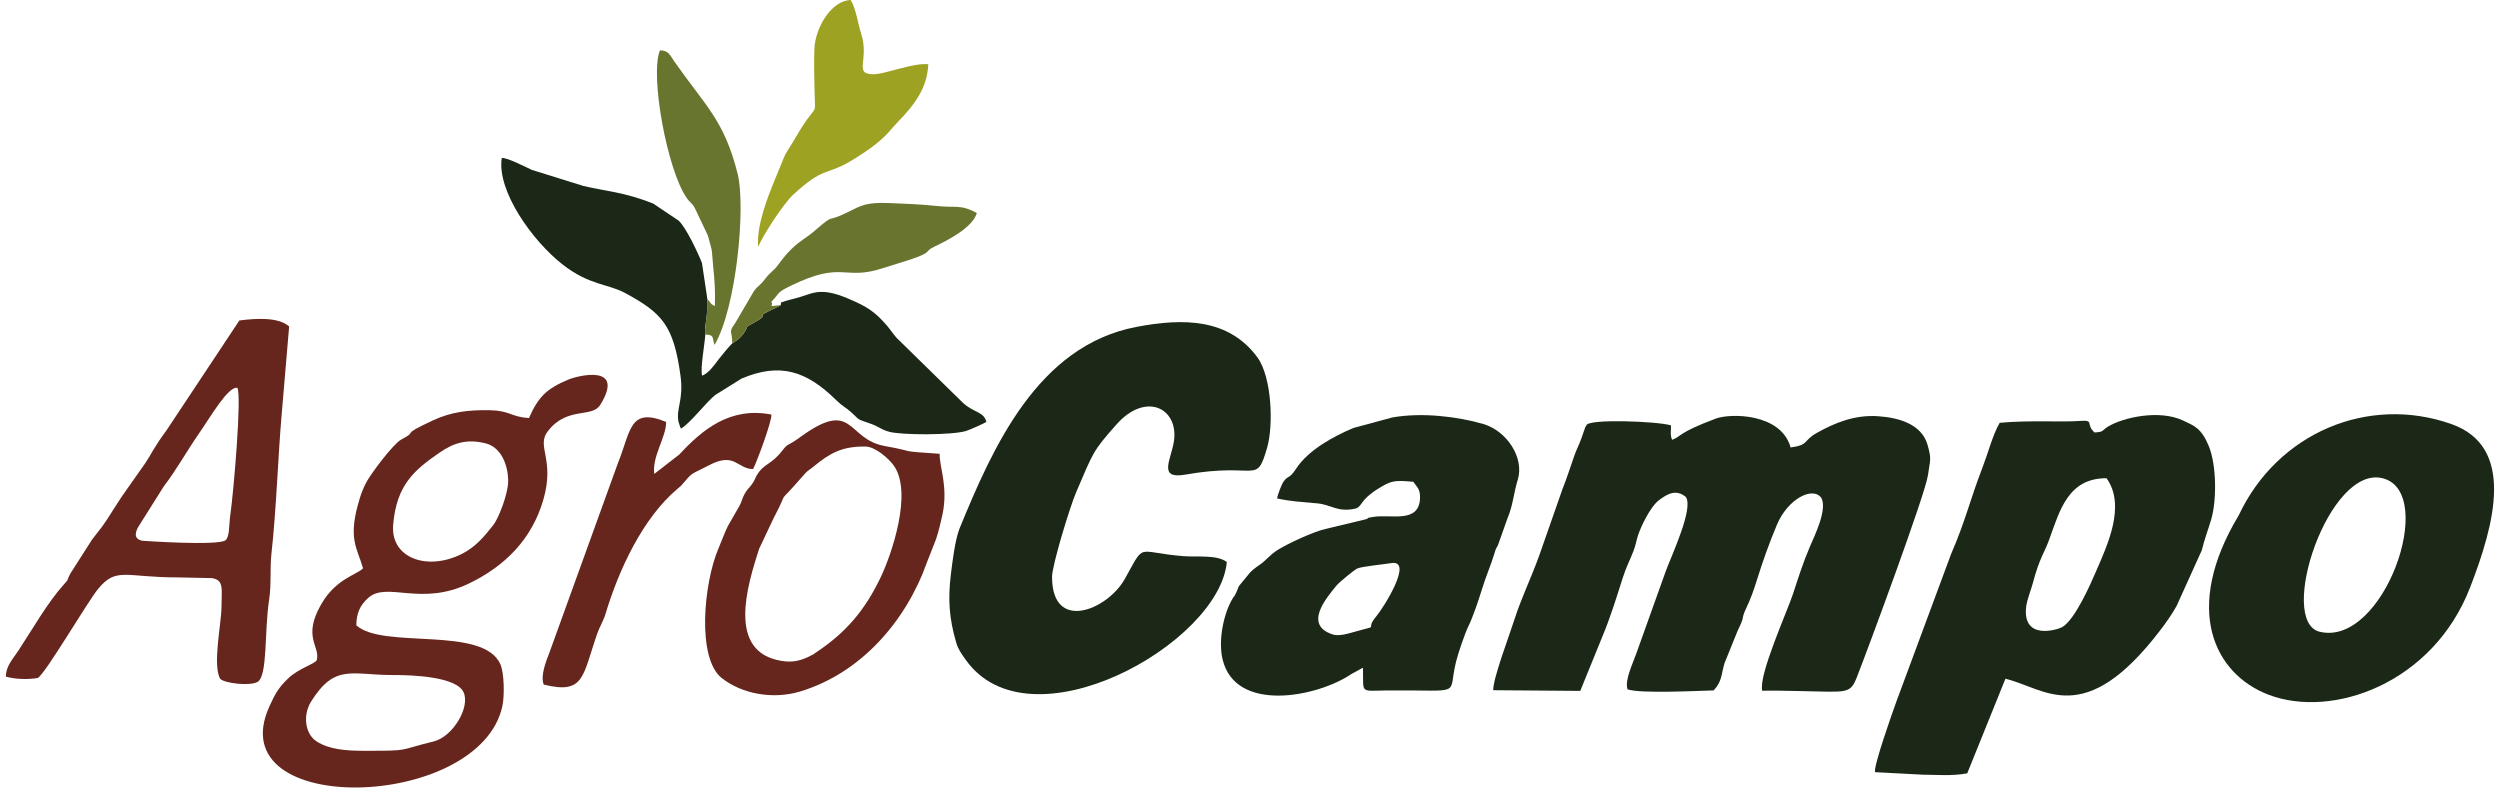 <?xml version="1.0" encoding="UTF-8"?>
<!DOCTYPE svg PUBLIC "-//W3C//DTD SVG 1.1//EN" "http://www.w3.org/Graphics/SVG/1.1/DTD/svg11.dtd">
<!-- Creator: CorelDRAW X8 -->
<svg xmlns="http://www.w3.org/2000/svg" xml:space="preserve" width="200px" height="63px" version="1.1" style="shape-rendering:geometricPrecision; text-rendering:geometricPrecision; image-rendering:optimizeQuality; fill-rule:evenodd; clip-rule:evenodd"
viewBox="0 0 104597 33105"
 xmlns:xlink="http://www.w3.org/1999/xlink">
 <defs>
  <style type="text/css">
   <![CDATA[
    .fil0 {fill:#1B2817}
    .fil1 {fill:#66261D}
    .fil4 {fill:#68752E}
    .fil3 {fill:#69742F}
    .fil2 {fill:#9DA223}
   ]]>
  </style>
 </defs>
 <g id="Capa_x0020_1">
  <path class="fil0" d="M75026 18811c-404,-1449 -2533,-1444 -3147,-1214 -1617,608 -1417,731 -1833,892 -97,-182 -40,-432 -49,-608 -611,-177 -3515,-283 -3560,2 -6,33 -31,45 -38,59l-181 516c-77,214 -201,456 -286,699 -178,508 -309,930 -492,1387l-970 2772c-352,984 -769,1831 -1045,2695 -235,735 -916,2523 -902,3004l3659 29 933 -2293c334,-798 592,-1639 848,-2444 167,-523 285,-695 457,-1148 98,-256 110,-397 182,-629 110,-355 515,-1224 896,-1509 344,-258 711,-471 1122,-130 334,477 -593,2441 -838,3104l-1241 3469c-125,372 -510,1141 -369,1516 550,185 2884,62 3618,44 364,-398 309,-663 457,-1148l566 -1398c301,-587 116,-432 346,-914 196,-411 317,-763 436,-1143 261,-837 527,-1584 857,-2368 449,-1070 1490,-1622 1863,-1125 264,491 -284,1593 -483,2058 -288,673 -492,1326 -704,1972 -254,770 -1455,3414 -1298,4079 539,-12 1041,5 1572,14 2020,37 2122,141 2413,-598 456,-1159 2883,-7712 2984,-8482 83,-633 163,-625 -15,-1261 -249,-895 -1238,-1155 -2081,-1213 -988,-68 -1828,281 -2575,700 -605,340 -309,502 -1102,614z"/>
  <path class="fil0" d="M43977 24251c0,-486 753,-2953 1013,-3557 729,-1694 691,-1720 1692,-2847 1242,-1399 2617,-686 2420,690 -113,783 -702,1623 483,1414 3048,-537 2967,470 3433,-1129 271,-930 205,-2973 -417,-3812 -1199,-1618 -3089,-1651 -5093,-1265 -4149,800 -6026,5078 -7420,8471 -193,502 -295,1379 -358,1878 -139,1093 -79,1902 220,2926 81,276 211,450 387,701 2673,3812 10673,-654 10987,-4095 -410,-317 -1247,-201 -1812,-246 -2070,-164 -1587,-618 -2483,968 -733,1296 -3052,2247 -3052,-97z"/>
  <path class="fil0" d="M88306 20104c832,1158 13,2856 -422,3870 -238,554 -909,2097 -1452,2393 -208,114 -1673,559 -1505,-862 34,-291 205,-705 283,-1000 280,-1057 470,-1230 687,-1826 442,-1217 792,-2581 2409,-2575zm-4251 8429c1662,394 3303,2167 6518,-2051 233,-305 468,-635 682,-1017l1055 -2333c133,-528 244,-791 394,-1290 236,-786 234,-2292 -106,-3106 -313,-750 -618,-842 -1079,-1060 -993,-468 -2514,-131 -3155,260 -272,166 -143,218 -562,245 -408,-369 37,-535 -650,-484 -736,54 -2118,-39 -3338,77 -273,451 -501,1305 -715,1857 -544,1409 -708,2226 -1331,3667l-2297 6194c-174,480 -974,2742 -897,2968l2005 106c635,3 1209,63 1870,-56l1606 -3977z"/>
  <path class="fil0" d="M58230 23673c969,-161 -321,1880 -624,2239 -477,564 97,381 -603,563 -508,132 -926,298 -1241,192 -1212,-406 -267,-1515 182,-2063 95,-115 742,-658 878,-711 219,-85 1087,-167 1408,-220zm-1183 4395c30,1123 -160,967 1041,957 3249,-27 2509,273 2867,-1186 92,-376 365,-1186 533,-1530 183,-375 417,-1069 549,-1499 181,-590 375,-1014 534,-1536 112,-367 70,-165 153,-362l398 -1122c231,-535 261,-1066 433,-1624 286,-927 -467,-2056 -1450,-2342 -1082,-314 -2585,-499 -3832,-273l-1625 439c-843,355 -1891,923 -2404,1703 -310,472 -317,261 -529,542 -83,110 -254,560 -280,718 621,134 1001,141 1693,207 611,59 847,393 1622,216 277,-99 172,-360 932,-830 572,-354 694,-361 1481,-294 150,225 299,303 283,692 -45,1083 -1227,657 -1983,788 -368,64 -95,20 -282,94l-1715 411c-498,113 -1559,603 -1993,874 -368,230 -473,432 -787,646 -433,296 -408,358 -716,713 -236,272 -116,173 -259,457 -149,294 -30,46 -138,224 -374,614 -625,1756 -426,2574 549,2261 3976,1580 5407,614l493 -271z"/>
  <path class="fil0" d="M99938 20111c2288,626 12,7087 -2668,6448 -1812,-432 379,-7074 2668,-6448zm2860 -2286c-3503,-1234 -7307,377 -8933,3834 -2376,3945 -1035,6680 1261,7550 2683,1017 6904,-484 8462,-4511 1038,-2681 1915,-5920 -790,-6873z"/>
  <path class="fil1" d="M15080 31562c-763,0 -1475,-48 -2014,-391 -503,-320 -587,-1120 -238,-1678 1012,-1615 1696,-1107 3501,-1115 705,-3 2611,57 2911,726 285,635 -460,1872 -1263,2066 -1548,375 -910,392 -2897,392zm6033 -11327c0,522 -405,1562 -626,1839 -359,449 -716,901 -1301,1201 -1455,747 -3031,197 -2907,-1222 145,-1666 881,-2292 1961,-3033 548,-376 1107,-591 1936,-380 596,151 937,838 937,1595zm-6382 6053c2,-484 143,-841 508,-1161 787,-689 2198,375 4216,-593 1515,-727 2665,-1866 3144,-3551 484,-1700 -318,-2213 184,-2860 815,-1050 1853,-539 2200,-1101 1076,-1740 -948,-1230 -1338,-1066 -912,381 -1259,721 -1659,1619 -751,-47 -794,-313 -1639,-330 -902,-19 -1632,73 -2391,425 -1485,690 -551,397 -1337,808 -331,173 -1288,1446 -1479,1817 -112,216 -196,430 -261,640 -536,1727 -109,2081 133,2959 -281,278 -1135,439 -1746,1488 -826,1419 -37,1774 -201,2375 -98,163 -767,344 -1205,767 -408,394 -542,639 -787,1180 -2128,4697 8868,4380 9799,-30 92,-438 75,-1384 -85,-1747 -719,-1637 -4934,-618 -6056,-1639z"/>
  <path class="fil0" d="M32569 12830l-244 129c-1044,469 -46,152 -897,615 -427,233 -150,72 -419,444 -60,83 -145,177 -227,246l-248 171c-89,72 -480,546 -583,683 -161,212 -406,572 -686,675 -79,-329 108,-1296 136,-1729 -35,-243 32,-521 58,-763 37,-332 0,-438 27,-735l-225 -1506c-161,-418 -676,-1515 -986,-1788l-1069 -717c-1232,-486 -1974,-512 -2935,-739l-2169 -677c-269,-127 -1056,-529 -1258,-497 -212,1386 1287,3482 2553,4473 1136,889 1897,805 2637,1205 1544,836 2034,1356 2322,3463 144,1049 -195,1377 -83,1949l72 219c6,16 19,44 30,65 345,-170 1122,-1175 1449,-1416l1101 -686c1614,-682 2722,-331 3984,912 258,254 358,267 640,517 325,289 178,261 723,441 468,155 480,265 863,368 519,140 2607,146 3219,-32 142,-42 760,-316 863,-383 -106,-436 -511,-373 -981,-799l-2794 -2736c-139,-154 -266,-351 -392,-499 -524,-611 -851,-813 -1623,-1143 -1264,-541 -1532,-192 -2264,-11 -45,11 -307,75 -348,91 -343,129 -197,7 -246,190z"/>
  <path class="fil1" d="M9241 22704c-278,258 -3525,27 -3526,27 -340,-89 -289,-333 -150,-584l1071 -1701c548,-716 984,-1514 1497,-2249 441,-631 1225,-1998 1600,-1888 178,357 -152,4274 -300,5339 -64,461 -24,885 -192,1056zm-9241 5740c365,107 899,131 1338,58 327,-182 2096,-3218 2548,-3759 765,-915 1127,-470 3342,-470l1414 29c541,73 421,459 420,1198 -2,718 -386,2457 -55,3034 163,188 1238,317 1567,135 437,-242 286,-2138 489,-3446 103,-658 27,-1315 101,-1973 202,-1786 273,-4065 431,-5870l311 -3658c-458,-398 -1378,-342 -2093,-250l-3051 4601c-570,773 -664,1048 -916,1413l-986 1403c-615,932 -575,964 -1244,1800l-909 1425c-172,320 -21,182 -299,488 -642,707 -1329,1904 -1892,2760 -217,330 -524,647 -516,1082z"/>
  <path class="fil1" d="M36138 18773c402,1 978,503 1191,806 796,1134 -96,3724 -553,4683 -656,1375 -1449,2324 -2729,3171 -172,113 2,18 -168,107 -430,227 -776,322 -1268,244 -2315,-369 -1451,-3143 -948,-4714l599 -1266c772,-1469 -1,-368 1199,-1748 289,-333 204,-208 516,-463 619,-504 1131,-823 2072,-820l89 0zm3116 304c-1884,-129 -835,-61 -2314,-328 -1622,-292 -1282,-2028 -3553,-371 -595,434 -471,209 -761,579 -467,596 -766,526 -1054,1011 -118,199 -67,201 -253,443 -109,141 -156,154 -270,360 -118,215 -101,295 -214,498l-488 849c-142,290 -244,590 -394,940 -619,1447 -921,4620 144,5451 869,679 2171,898 3291,560 2559,-774 4453,-2959 5330,-5429l383 -976c104,-307 211,-752 272,-1042 246,-1182 -141,-2009 -119,-2545z"/>
  <path class="fil1" d="M27255 19923c-98,-750 505,-1540 498,-2186 -1552,-638 -1479,384 -2023,1724l-2892 7998c-144,366 -373,958 -230,1319 1730,431 1624,-365 2259,-2169 84,-239 260,-537 340,-805 544,-1818 1556,-4025 3030,-5261 148,-124 132,-101 269,-266 371,-447 340,-345 1060,-723 1080,-566 1172,159 1843,166 152,-291 788,-1990 771,-2292 -1740,-342 -2917,645 -3867,1674l-1058 821z"/>
  <path class="fil2" d="M31622 10375c227,-533 1077,-1825 1474,-2192 1259,-1163 1369,-809 2364,-1381 327,-187 848,-531 1123,-756 559,-456 520,-519 932,-942 695,-714 1220,-1421 1259,-2404 -664,-64 -1782,412 -2279,420 -896,16 -181,-591 -544,-1710 -139,-426 -208,-1030 -440,-1410 -849,35 -1484,1203 -1523,2030 -26,545 -8,1239 5,1788 28,1237 135,364 -768,1914 -654,1123 -259,270 -884,1780 -308,745 -795,1964 -719,2863z"/>
  <path class="fil3" d="M30534 14435l248 -171c82,-69 167,-163 227,-246 269,-372 -8,-211 419,-444 851,-463 -147,-146 897,-615l244 -129c-666,63 -241,39 -397,-135 388,-409 213,-387 825,-684 2225,-1083 2190,-182 3898,-747 435,-144 763,-231 1150,-362 955,-324 527,-317 982,-532 509,-241 1616,-794 1788,-1415 -704,-384 -894,-200 -1780,-305 -484,-57 -1397,-95 -1920,-115 -946,-37 -1169,106 -1690,367 -1016,508 -528,22 -1381,761 -206,179 -329,263 -559,424 -516,362 -764,706 -1056,1088 -176,231 -292,258 -517,555 -225,296 -285,263 -468,509l-794 1355c-289,395 -121,283 -116,841z"/>
  <path class="fil4" d="M29486 12566c-27,297 10,403 -27,735 -26,242 -93,520 -58,763 406,10 278,155 389,435 924,-1583 1314,-5816 971,-7188 -565,-2254 -1337,-2836 -2665,-4730 -187,-266 -231,-458 -602,-465 -432,1050 308,5025 1115,6192 183,265 214,190 354,445l549 1156c8,28 30,113 38,142l117 440c27,187 41,478 65,721 61,594 92,981 70,1657 -214,-109 -164,-140 -316,-303z"/>
 </g>
</svg>
